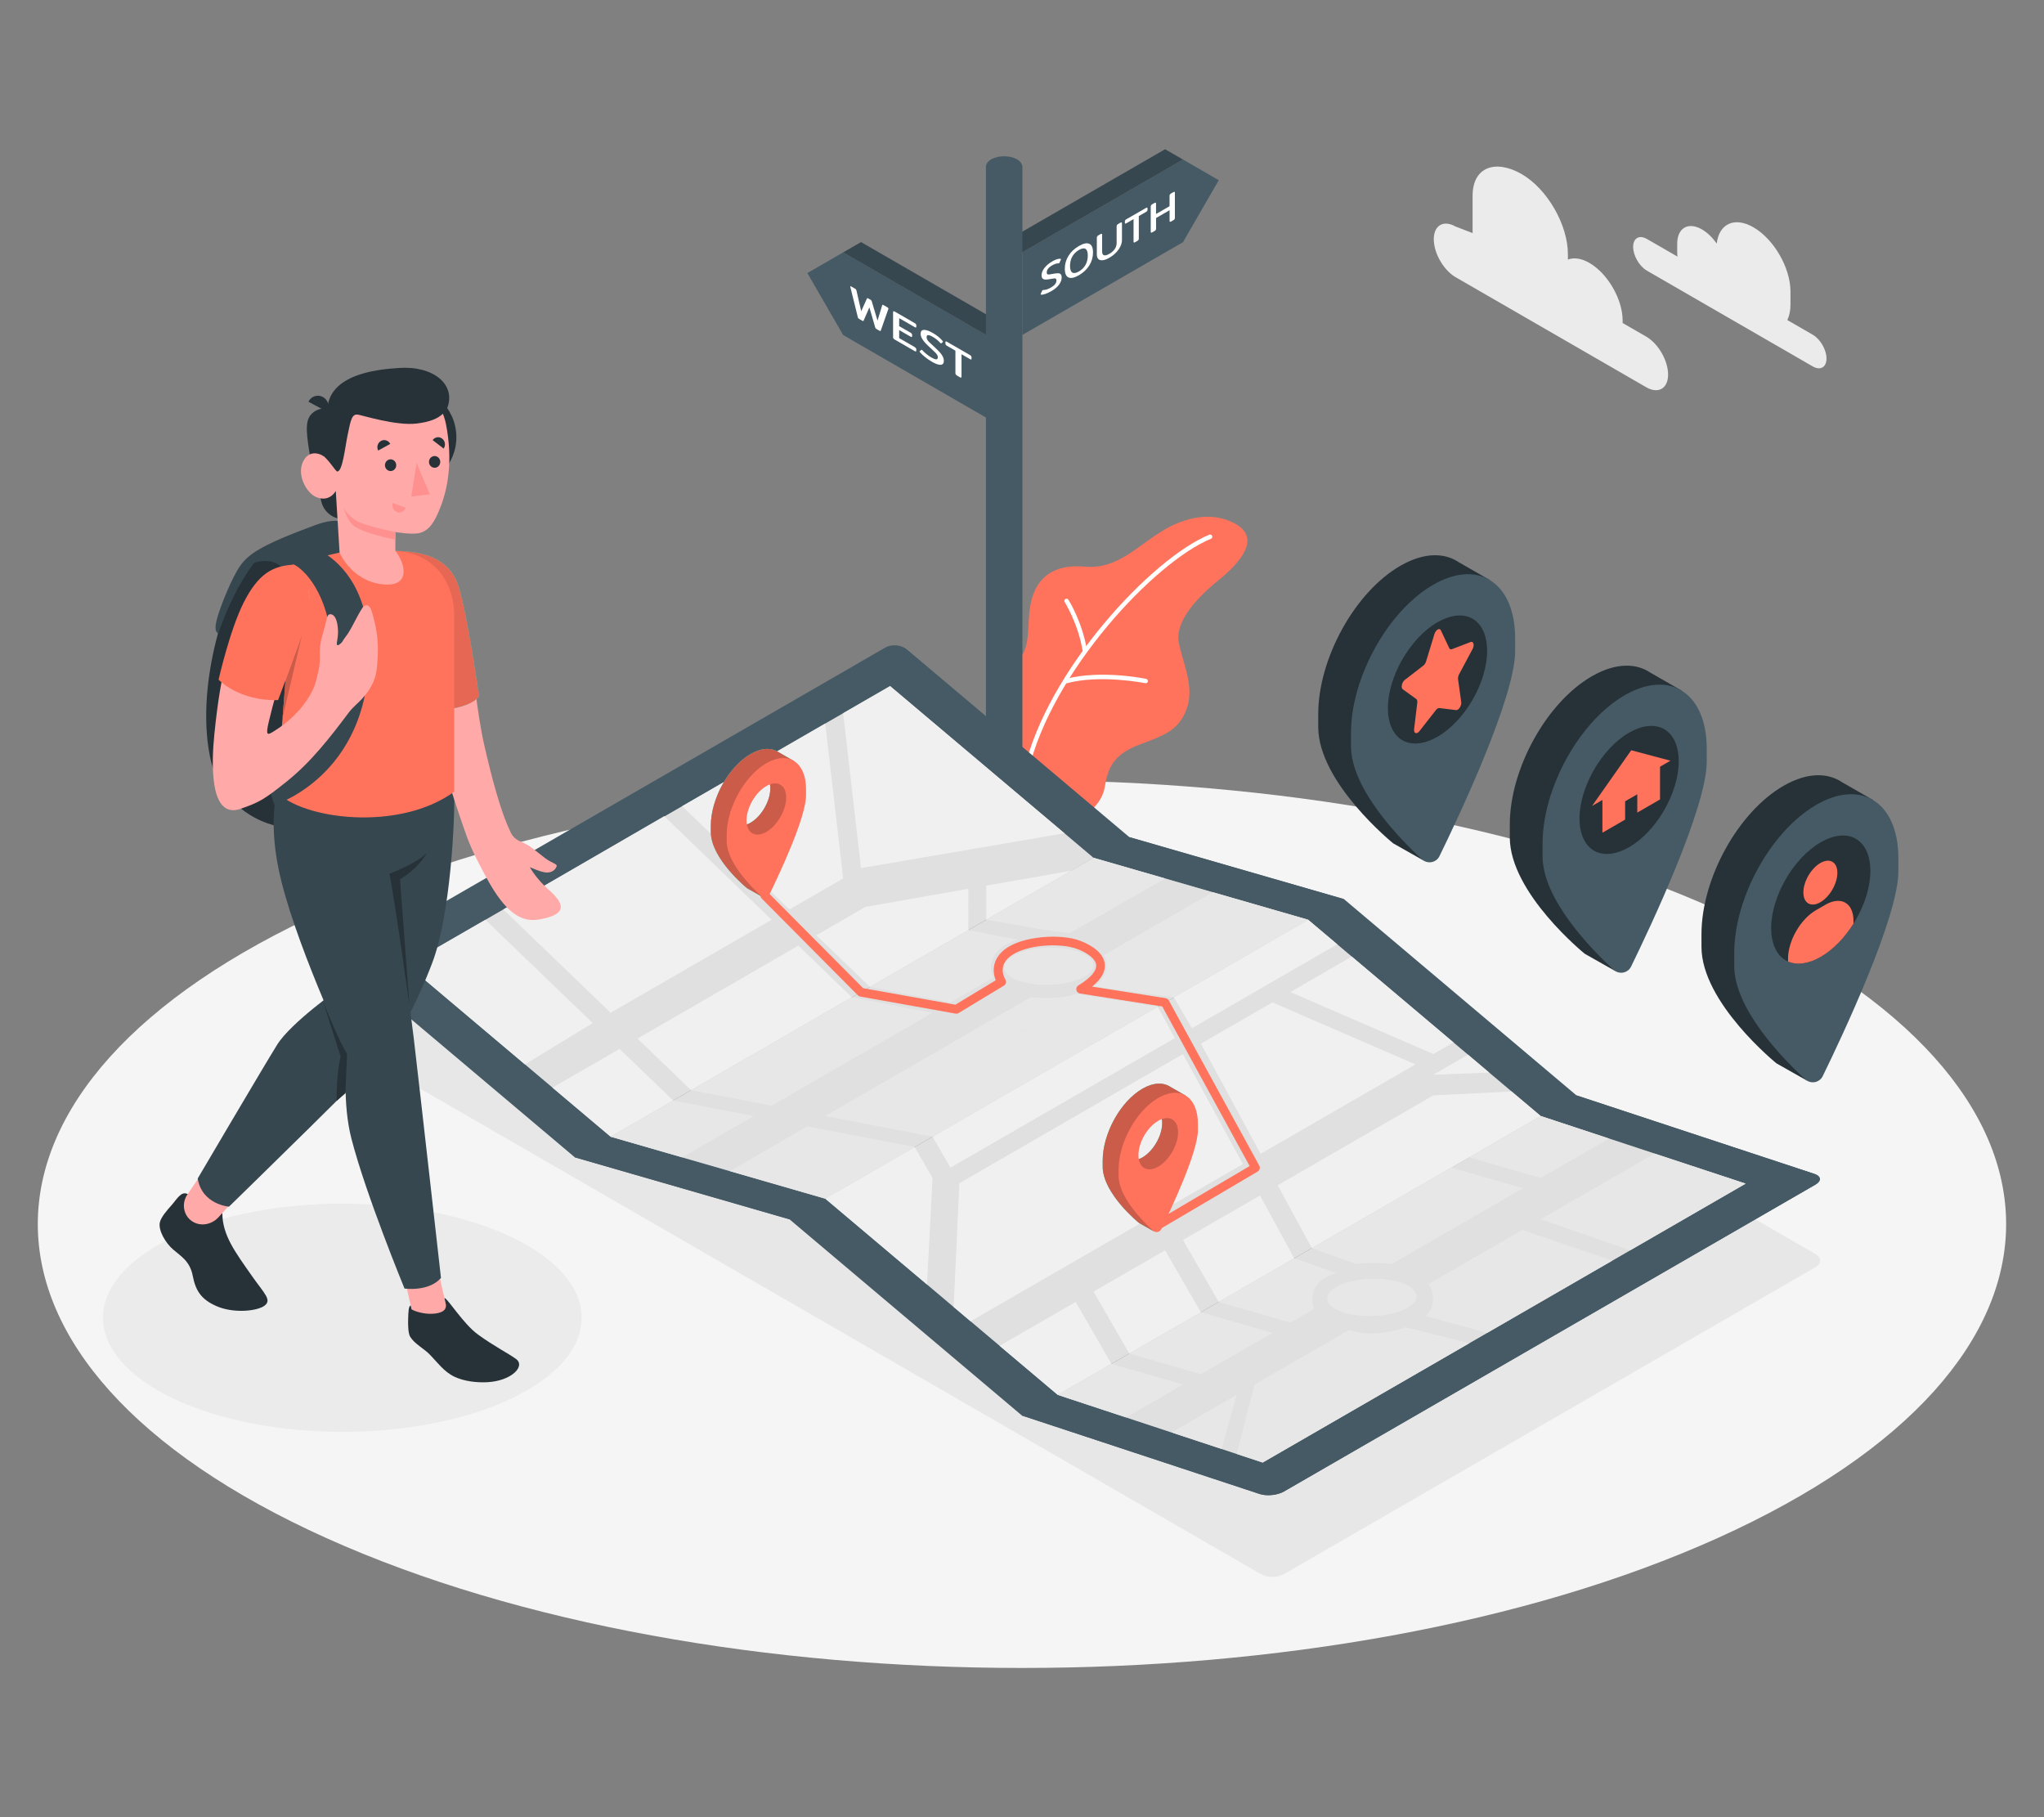 <?xml version="1.0" encoding="UTF-8"?>
<svg xmlns="http://www.w3.org/2000/svg" viewBox="0 0 540 480">
  <rect x="0" y="0" width="540" height="480" fill="#808080" stroke="none"/>
  <defs>
    <style>
      .cls-1 {
        fill: #ff735d;
      }

      .cls-1, .cls-2, .cls-3, .cls-4, .cls-5, .cls-6, .cls-7, .cls-8, .cls-9, .cls-10, .cls-11, .cls-12, .cls-13, .cls-14, .cls-15, .cls-16 {
        stroke-width: 0px;
      }

      .cls-17 {
        isolation: isolate;
      }

      .cls-18, .cls-8 {
        opacity: .2;
      }

      .cls-3 {
        fill: #37474f;
      }

      .cls-4 {
        fill: #e0e0e0;
      }

      .cls-5 {
        fill: #f5f5f5;
      }

      .cls-6 {
        fill: #f0f0f0;
      }

      .cls-7 {
        fill: none;
      }

      .cls-9 {
        fill: #e7e7e7;
      }

      .cls-10 {
        fill: #27debf;
      }

      .cls-11 {
        fill: #ff9090;
      }

      .cls-12 {
        fill: #fff;
      }

      .cls-19 {
        mix-blend-mode: multiply;
        opacity: .5;
      }

      .cls-13 {
        fill: #263238;
      }

      .cls-20 {
        opacity: .1;
      }

      .cls-14 {
        fill: #ffaaa8;
      }

      .cls-15 {
        fill: #ebebeb;
      }

      .cls-16 {
        fill: #455a64;
      }
    </style>
  </defs>
  <g class="cls-17">
    <g id="Layer_2" data-name="Layer 2">
      <g id="Layer_2-2" data-name="Layer 2">
        <g>
          <g>
            <path class="cls-5" d="M86.15,406.24c101.54,45.79,266.16,45.79,367.69,0,101.54-45.79,101.54-120.02,0-165.81-101.54-45.79-266.16-45.79-367.7,0-101.54,45.79-101.54,120.02,0,165.81Z"/>
            <path class="cls-9" d="M333.13,415.81l-239.65-138.36c-1.67-.96-1.67-2.53,0-3.49l140.42-81.09c1.67-.96,4.38-.96,6.04,0l239.67,138.37c1.67.96,1.67,2.53,0,3.49l-140.44,81.08c-1.67.96-4.38.96-6.04,0Z"/>
            <path class="cls-15" d="M45.73,369.39c24.69,11.77,64.73,11.77,89.42,0,24.69-11.77,24.69-30.85,0-42.62-24.69-11.77-64.73-11.77-89.42,0-24.69,11.77-24.69,30.85,0,42.62Z"/>
            <g>
              <path class="cls-1" d="M283.3,216.35c2.96.06,7.84-3.77,8.58-8.51.74-4.74,2.16-8.49,8.92-11.06,6.76-2.56,10.55-3.71,12.72-9.6s-1.22-12.52-2.11-17.54c-.89-5.02,3.7-10.85,10.5-16.37s10.68-11.32,4.62-14.82c-6.06-3.5-13.54-2.02-20.11,2.2-6.57,4.22-11.72,9.77-19.8,9.03-8.08-.74-12.6,2.71-14.17,9.05-1.58,6.34.71,14.38-5.3,16.37v26.94l16.15,14.31Z"/>
              <path class="cls-12" d="M271.11,204.2s-.09,0-.13-.01c-.31-.07-.51-.38-.44-.7,6.15-26.63,33.93-56.12,48.94-62.25.29-.12.64.02.76.32.12.3-.02.64-.32.76-14.79,6.03-42.17,35.13-48.25,61.43-.06.27-.3.45-.57.45Z"/>
              <path class="cls-12" d="M286.58,172.36c-.28,0-.53-.2-.57-.49-1.19-7.17-4.69-12.78-4.73-12.84-.17-.27-.09-.63.18-.8.27-.17.63-.09.8.18.15.24,3.67,5.87,4.89,13.27.05.32-.16.62-.48.67-.03,0-.06,0-.1,0Z"/>
              <path class="cls-12" d="M281.77,180.46c-.26,0-.49-.17-.56-.43-.08-.31.1-.63.41-.71,9.14-2.42,20.69-.11,21.18,0,.31.06.52.37.45.69-.06.31-.37.52-.69.45-.12-.03-11.78-2.36-20.65,0-.05.01-.1.02-.15.02Z"/>
            </g>
            <g>
              <path class="cls-15" d="M384.58,59.85l4.46,1.72v-9.83c0-7.79,6.21-9.66,12.96-5.76h0c6.75,3.9,12.22,13.37,12.22,21.16v1.43c1.53-.61,3.51-.37,5.67.87h0c4.85,2.8,8.79,9.62,8.79,15.23v.65l6.22,3.59c3.2,1.85,5.79,6.33,5.79,10.03s-2.59,5.19-5.79,3.34l-50.32-29.05c-3.2-1.85-5.79-6.33-5.79-10.03s2.59-5.19,5.79-3.34Z"/>
              <path class="cls-15" d="M435.08,63.11l8.09,4.67c-.04-.36-.07-.72-.07-1.07v-2.34c0-4.17,2.93-5.86,6.54-3.77,1.46.84,2.81,2.18,3.9,3.75.59-5.24,4.7-7.2,9.7-4.31,5.4,3.12,9.78,10.7,9.78,16.94v3.5c0,1.62-.3,2.98-.83,4.06l6.72,3.88c2,1.16,3.63,3.97,3.63,6.28s-1.62,3.25-3.63,2.09l-43.82-25.3c-2-1.16-3.63-3.97-3.63-6.28s1.62-3.25,3.63-2.09Z"/>
            </g>
            <g>
              <g>
                <polygon class="cls-16" points="270.09 66.64 312.53 42.14 321.98 47.6 312.53 63.97 270.09 88.47 270.09 66.64"/>
                <polygon class="cls-3" points="312.53 42.14 307.8 39.42 265.27 63.97 270.09 66.64 312.53 42.14"/>
                <g>
                  <path class="cls-12" d="M276.25,77.62c-.5.17-.9.25-1.19.21-.1-.01-.14-.04-.14-.09s.01-.1.04-.16l.36-.77c.04-.09.08-.15.12-.17.04-.02.08-.03.14-.03.27,0,.58-.05.94-.15.35-.11.72-.27,1.08-.48.5-.29.87-.58,1.12-.89.25-.31.38-.64.38-1.01,0-.22-.05-.36-.14-.44-.09-.08-.23-.11-.41-.1-.18.01-.48.05-.88.13l-.25.05c-.47.08-.86.13-1.17.13-.31,0-.56-.08-.77-.24-.2-.17-.31-.45-.31-.86,0-.66.25-1.32.76-1.97.5-.65,1.17-1.21,1.99-1.69.5-.29.93-.49,1.3-.61.37-.12.68-.16.95-.11.09.01.13.05.13.11,0,.04-.02.09-.05.14l-.35.77c-.04.09-.08.14-.11.16-.03.02-.07.02-.14.02-.46-.03-1.04.15-1.73.55-.46.26-.8.55-1.03.85-.23.3-.35.63-.35,1,0,.22.05.38.15.45.1.08.24.11.43.09.19-.01.49-.06.91-.15l.27-.05c.53-.09.94-.14,1.24-.13.3,0,.53.09.69.26.16.17.25.46.25.88,0,.62-.23,1.25-.7,1.88-.47.63-1.13,1.19-2,1.69-.52.3-1.02.53-1.52.71Z"/>
                  <path class="cls-12" d="M282.28,73.29c-.64-.3-.97-1.07-.97-2.3s.32-2.36.97-3.41c.64-1.05,1.56-1.91,2.76-2.6,1.19-.69,2.11-.88,2.75-.58.65.3.97,1.07.97,2.29s-.32,2.36-.97,3.41c-.65,1.05-1.56,1.91-2.75,2.6-1.2.69-2.12.88-2.76.58ZM286.78,69.96c.4-.71.6-1.53.6-2.46s-.2-1.52-.6-1.76c-.4-.25-.98-.15-1.74.29s-1.35,1.02-1.75,1.73c-.4.71-.6,1.53-.6,2.46s.2,1.52.6,1.77c.4.25.99.15,1.75-.29s1.34-1.02,1.74-1.73Z"/>
                  <path class="cls-12" d="M291.35,68.73c-.5.07-.89-.03-1.17-.29-.28-.26-.41-.68-.41-1.24v-4.39c0-.14.03-.26.09-.36.06-.1.17-.19.31-.28l.58-.33c.15-.08.25-.11.32-.08.06.03.1.11.1.25v4.42c0,.57.16.9.5,1,.33.1.8-.03,1.42-.39.61-.35,1.08-.77,1.41-1.25.33-.48.5-1,.5-1.57v-4.42c0-.14.03-.26.1-.36.07-.1.17-.2.32-.28l.57-.33c.28-.16.42-.11.42.16v4.39c0,.57-.14,1.14-.42,1.72-.28.58-.67,1.12-1.17,1.64-.5.51-1.07.96-1.72,1.33-.65.38-1.23.6-1.73.67Z"/>
                  <path class="cls-12" d="M299.57,64.06c-.07-.03-.1-.11-.1-.24v-5.94l-1.91,1.1c-.14.08-.24.11-.3.09-.05-.03-.08-.11-.08-.25v-.29c0-.14.03-.25.08-.35.05-.09.15-.18.3-.26l5.21-3c.14-.08.25-.11.3-.08.06.03.09.11.09.25v.29c0,.14-.03.25-.09.34-.06.09-.16.18-.3.26l-1.91,1.1v5.94c0,.13-.03.25-.09.35-.06.1-.17.2-.32.28l-.57.33c-.15.08-.25.11-.32.08Z"/>
                  <path class="cls-12" d="M304.1,61.44c-.06-.03-.09-.11-.09-.24v-6.61c0-.14.03-.26.09-.36.06-.1.17-.19.31-.28l.58-.33c.15-.08.25-.11.32-.08.07.03.1.11.1.25v2.74l3.57-2.06v-2.74c0-.14.03-.26.1-.36.07-.1.17-.2.32-.28l.57-.33c.15-.08.25-.11.32-.08.07.03.1.11.1.25v6.61c0,.13-.03.25-.09.35-.06.1-.17.2-.32.28l-.57.33c-.15.08-.25.11-.32.08-.06-.03-.1-.11-.1-.24v-2.81l-3.57,2.06v2.81c0,.13-.03.25-.09.35-.06.1-.17.2-.32.28l-.58.33c-.15.08-.25.11-.31.08Z"/>
                </g>
              </g>
              <g>
                <polygon class="cls-16" points="265.18 91.17 222.75 66.67 213.3 72.13 222.75 88.5 265.18 113 265.18 91.17"/>
                <polygon class="cls-3" points="222.75 66.67 227.47 63.94 270 88.5 265.18 91.17 222.75 66.67"/>
                <g>
                  <path class="cls-12" d="M226.76,84.1c-.06-.08-.11-.17-.13-.29l-1.98-8.01s-.01-.06-.01-.11c0-.11.08-.12.24-.02l1.02.59c.13.07.21.14.26.21.05.07.08.14.1.23l1.26,5.51,1.51-3.35c.03-.07.07-.1.12-.11.05,0,.12.02.23.08l.58.33c.11.06.19.12.23.18.05.06.09.14.12.25l1.52,5.1,1.24-4.07c.02-.07.05-.11.11-.11.05,0,.14.03.26.09l1.03.6c.16.09.24.19.24.3,0,.04,0,.07-.01.09l-2,5.71c-.03.08-.08.13-.14.13-.06,0-.15-.03-.27-.1l-.68-.39c-.12-.07-.21-.14-.27-.22-.06-.08-.11-.17-.14-.3l-1.52-5.23-1.51,3.48c-.03.08-.08.13-.14.13-.06,0-.15-.03-.27-.1l-.69-.4c-.13-.07-.22-.15-.28-.22Z"/>
                  <path class="cls-12" d="M236.05,89.42c-.07-.11-.11-.22-.11-.36v-6.61c0-.14.04-.22.11-.24.07-.02.19.01.36.11l5.23,3.02c.17.1.28.19.35.29.06.09.09.21.09.35v.29c0,.14-.03.22-.09.24-.06.03-.18-.01-.35-.11l-4.09-2.36v2.11l2.97,1.71c.17.1.29.19.35.29.07.1.1.21.1.35v.27c0,.14-.04.22-.1.24-.07.02-.18-.01-.35-.11l-2.97-1.71v2.12l4.07,2.35c.17.1.28.2.35.3.07.1.1.22.1.36v.29c0,.13-.03.21-.1.23-.07.02-.19-.02-.35-.12l-5.22-3.01c-.17-.1-.29-.2-.36-.3Z"/>
                  <path class="cls-12" d="M244.48,94.38c-.57-.44-1.03-.87-1.38-1.27-.11-.13-.16-.22-.16-.27s.02-.08.05-.1l.42-.33c.05-.04.1-.04.14-.02.04.02.1.07.16.15.31.34.67.68,1.08,1.01.41.34.83.62,1.25.87.57.33,1,.5,1.29.5.29,0,.43-.18.43-.54,0-.22-.05-.42-.16-.62-.11-.19-.27-.4-.48-.61-.21-.22-.55-.54-1.02-.97l-.29-.26c-.55-.5-1-.95-1.35-1.32-.36-.38-.65-.78-.89-1.2-.24-.42-.35-.83-.35-1.24,0-.66.29-1,.87-1.02.58-.02,1.35.24,2.29.78.58.33,1.08.67,1.5,1.01.42.34.79.69,1.1,1.07.1.12.15.21.15.27,0,.04-.02.07-.05.09l-.4.33s-.09.04-.13.03c-.03-.02-.09-.07-.16-.16-.54-.61-1.2-1.14-2-1.6-.53-.31-.93-.45-1.19-.44-.27.01-.4.2-.4.56,0,.22.06.44.17.64.11.2.28.41.5.63.22.22.57.55,1.06.99l.31.29c.61.56,1.09,1.03,1.43,1.41.34.38.61.75.8,1.13.19.37.28.77.28,1.18,0,.62-.27.96-.81,1.01-.54.05-1.31-.22-2.31-.79-.6-.34-1.18-.74-1.75-1.18Z"/>
                  <path class="cls-12" d="M252.52,98.93c-.08-.11-.11-.23-.11-.36v-5.94l-2.2-1.27c-.17-.1-.28-.19-.35-.29-.06-.09-.09-.21-.09-.35v-.29c0-.14.03-.22.09-.24.06-.03.18,0,.35.11l6.01,3.47c.17.1.29.2.35.3.07.1.1.22.1.36v.29c0,.14-.03.22-.1.24-.07.02-.19-.02-.35-.12l-2.2-1.27v5.94c0,.13-.04.21-.11.23-.07.03-.2-.01-.37-.12l-.65-.38c-.17-.1-.29-.2-.36-.31Z"/>
                </g>
              </g>
              <path class="cls-16" d="M270.08,44c-.02-.69-.49-1.38-1.4-1.91-1.88-1.09-4.93-1.09-6.81,0-.92.53-1.38,1.22-1.4,1.91h0v256.11h9.64V44h0Z"/>
            </g>
            <g>
              <path class="cls-16" d="M355.07,237.5l-56.71-16.37-58.77-49.58c-1.47-1.24-4.02-1.47-5.69-.51l-140.45,81.08c-1.67.96-1.83,2.75-.36,4l58.77,49.58,56.71,16.37,61.42,51.84,62.84,20.73c1.83.6,4.67.31,6.34-.65l6.43-3.71,134.01-77.37c1.67-.96,1.54-2.23-.29-2.84l-62.84-20.73-61.42-51.84Z"/>
              <polygon class="cls-16" points="298.36 221.13 151.86 305.7 208.57 322.07 355.07 237.5 298.36 221.13"/>
              <path class="cls-16" d="M269.99,373.91l62.84,20.73c1.83.6,4.67.31,6.34-.65l140.45-81.08c1.67-.96,1.54-2.23-.29-2.84l-62.84-20.73-146.49,84.57Z"/>
              <g>
                <polygon class="cls-4" points="288.9 226.59 235.15 181.23 107.57 254.89 161.32 300.25 288.9 226.59"/>
                <polygon class="cls-4" points="345.61 242.96 218.03 316.62 161.32 300.25 288.9 226.59 345.61 242.96"/>
                <g class="cls-19">
                  <polygon class="cls-4" points="345.61 242.96 218.03 316.62 161.32 300.25 288.9 226.59 345.61 242.96"/>
                </g>
                <polygon class="cls-4" points="407.03 294.79 279.45 368.45 218.03 316.62 345.61 242.96 407.03 294.79"/>
                <polygon class="cls-4" points="461.16 312.65 333.58 386.31 279.45 368.45 407.03 294.79 461.16 312.65"/>
                <g class="cls-19">
                  <polygon class="cls-4" points="461.16 312.65 333.58 386.31 279.45 368.45 407.03 294.79 461.16 312.65"/>
                </g>
              </g>
              <g>
                <polygon class="cls-6" points="138.68 281.15 156.59 270.24 128.24 242.96 107.57 254.89 138.68 281.15"/>
                <g>
                  <polygon class="cls-6" points="161.32 267.51 132.97 240.23 175.49 215.58 203.85 242.96 161.32 267.51"/>
                  <polygon class="cls-6" points="180.22 212.95 208.57 240.23 222.75 232.04 218.02 191.12 180.22 212.95"/>
                  <polygon class="cls-6" points="227.47 229.31 222.75 188.39 235.15 181.23 281.22 220.11 227.47 229.31"/>
                  <polygon class="cls-6" points="177.86 290.7 163.68 277.06 145.96 287.29 161.32 300.25 177.86 290.7"/>
                  <polygon class="cls-6" points="168.41 274.33 182.58 287.97 225.06 263.44 210.92 249.78 168.41 274.33"/>
                  <polygon class="cls-6" points="229.84 260.69 215.66 247.05 228.64 239.55 255.82 234.77 255.83 245.68 229.84 260.69"/>
                  <polygon class="cls-6" points="260.55 242.96 260.55 233.94 283.01 229.99 260.55 242.96"/>
                </g>
              </g>
              <g>
                <path class="cls-9" d="M284.18,251.14c-5.22-1.51-12.63-.9-16.54,1.36s-2.86,5.31,2.36,6.82c5.22,1.51,12.62.9,16.54-1.36,3.92-2.26,2.86-5.32-2.36-6.82Z"/>
                <g>
                  <path class="cls-9" d="M268.83,248.19c-1.08.36-2.07.79-2.93,1.29-4.12,2.37-4.22,5.47-4.07,6.69.07.57.24,1.28.66,2.05l-11.39,6.56-21.26-4.08,25.99-15.01,13.01,2.5Z"/>
                  <polygon class="cls-9" points="260.55 242.96 275.12 245.47 282.59 246.51 307.8 232.04 288.9 226.59 260.55 242.96"/>
                  <path class="cls-9" d="M345.6,242.95l-35.48,20.49-21.14-2.9c3.43-2.3,3.5-5.1,3.37-6.25-.07-.56-.24-1.27-.65-2.04l28.7-16.58,25.2,7.27Z"/>
                  <path class="cls-9" d="M305.85,265.9l-16.95,9.78-28.43-5.46,11.84-6.79s.06-.03.09-.06h.01c1.28.17,2.63.27,4,.27,2.91,0,5.69-.38,8.08-1.11h.01l21.33,3.36Z"/>
                  <g>
                    <polygon class="cls-9" points="225.07 263.44 182.58 287.97 203.85 292.06 246.34 267.53 225.07 263.44"/>
                    <polygon class="cls-9" points="288.91 275.69 260.5 270.24 218.01 294.79 246.37 300.25 288.91 275.69"/>
                    <g>
                      <polygon class="cls-9" points="177.86 290.7 161.32 300.25 180.22 305.7 199.12 294.79 177.86 290.7"/>
                      <polygon class="cls-9" points="241.65 302.98 213.28 297.52 192.82 309.34 218.03 316.62 241.65 302.98"/>
                    </g>
                  </g>
                </g>
              </g>
              <g>
                <polygon class="cls-6" points="317.25 275.69 333.04 304.77 373.96 281.15 336.15 264.78 317.25 275.69"/>
                <g>
                  <polygon class="cls-6" points="241.65 302.98 246.37 311.16 244.9 339.29 218.03 316.62 241.65 302.98"/>
                  <polygon class="cls-6" points="246.37 300.25 251.1 308.43 310.36 274.22 305.86 265.91 246.37 300.25"/>
                  <polygon class="cls-6" points="310.12 263.44 314.89 271.6 353.28 249.43 345.61 242.96 310.12 263.44"/>
                  <polygon class="cls-6" points="312.53 278.42 253.46 312.53 251.94 345.23 256.42 349.01 328.36 307.48 312.53 278.42"/>
                  <polygon class="cls-6" points="340.88 262.05 357.12 252.67 384 275.35 378.68 278.42 340.88 262.05"/>
                  <polygon class="cls-6" points="264.09 355.49 284.18 343.9 293.63 360.26 279.45 368.45 264.09 355.49"/>
                  <rect class="cls-6" x="292.16" y="334.45" width="21.82" height="18.9" transform="translate(-131.34 197.61) rotate(-30)"/>
                  <polygon class="cls-6" points="312.53 327.53 332.88 315.78 341.93 332.38 321.98 343.9 312.53 327.53"/>
                  <polygon class="cls-6" points="346.58 329.69 337.55 313.08 378.68 289.33 399.35 288.31 407.03 294.79 346.58 329.69"/>
                  <polygon class="cls-6" points="387.83 278.59 378.68 283.88 393.42 283.31 387.83 278.59"/>
                </g>
              </g>
              <g>
                <path class="cls-9" d="M369.53,338.61c-5.22-1.51-12.63-.9-16.54,1.36-3.91,2.26-2.86,5.31,2.36,6.82,5.22,1.51,12.62.9,16.54-1.36,3.92-2.26,2.86-5.31-2.36-6.82Z"/>
                <g>
                  <polygon class="cls-9" points="293.63 360.26 312.53 365.72 297.49 374.4 279.45 368.45 293.63 360.26"/>
                  <polygon class="cls-9" points="298.35 357.54 317.25 362.99 336.15 352.08 317.25 346.62 298.35 357.54"/>
                  <path class="cls-9" d="M321.98,343.9l18.9,5.46,6.29-3.63s-2.99-6.68,5.86-9.47l-11.11-3.87-19.95,11.52Z"/>
                  <path class="cls-9" d="M346.58,329.69l11.64,4.19s3.76-.61,9.45,0l34.64-20-18.9-5.46-36.83,21.26Z"/>
                  <polygon class="cls-9" points="388.13 305.7 407.03 311.16 425.07 300.74 407.03 294.79 388.13 305.7"/>
                  <polygon class="cls-9" points="437.1 304.71 407.03 322.07 430.66 330.26 461.16 312.65 437.1 304.71"/>
                  <path class="cls-9" d="M402.31,324.8l-24.84,14.34s3.05,4.74-.85,8.48l16.24,4.46,33.08-19.1-23.05-7.85"/>
                  <path class="cls-9" d="M388.13,354.81l-16.78-4.23s-8.09,3.17-14.9.7l-25.02,14.45-4.72,18.32,6.87,2.27,54.56-31.5Z"/>
                  <polygon class="cls-9" points="326.7 368.45 322.74 382.73 309.52 378.37 326.7 368.45"/>
                </g>
              </g>
              <path class="cls-1" d="M305.85,324.84c-.4,0-.79-.2-1-.57-.33-.55-.14-1.27.41-1.59l24.88-14.67-23.09-42.16-21.73-3.42c-.48-.08-.87-.45-.96-.92-.1-.48.12-.97.54-1.22,3.21-1.96,4.84-3.82,4.7-5.39-.14-1.5-2.01-3.08-5-4.23-4.48-1.72-13.71-1.16-17.7,1.94-3.48,2.7-1.39,5.96-1.3,6.1.17.26.23.59.16.9-.07.31-.26.58-.53.74l-11.98,7.24c-.24.15-.53.2-.81.15l-25.18-4.51c-.24-.04-.45-.16-.62-.32l-25.41-25.58c-.45-.46-.45-1.19,0-1.64.45-.45,1.19-.45,1.64,0l25.15,25.32,24.38,4.37,10.67-6.45c-.85-2.09-1.08-5.47,2.37-8.15,4.62-3.58,14.84-4.24,19.96-2.27,2.29.88,6.18,2.86,6.48,6.2.18,1.97-.95,3.95-3.37,5.89l19.43,3.06c.36.06.67.27.84.59l23.91,43.65c.3.55.11,1.24-.43,1.56l-25.85,15.24c-.19.11-.39.16-.59.16Z"/>
            </g>
            <g>
              <g>
                <path class="cls-10" d="M209.71,201l-3.98-2.29h0c-1.9-1.27-4.54-1.22-7.46.47-5.79,3.34-10.48,11.83-10.48,18.95v1.62c0,7.13,9.58,14.87,9.58,14.87l3.92,2.22s-2.35-2.68-2.08-3.23c2.57-5.27,9.55-20.14,9.55-25.95v-1.62c0-1.3-.16-2.46-.45-3.48l.45.26.96-1.81ZM198.27,217.33c-2.89,1.67-5.24.32-5.24-3.03,1.56-.25,5.48-6.93,5.24-9.08,2.89-1.67,5.24-.32,5.24,3.03,0,3.34-2.35,7.41-5.24,9.08Z"/>
                <path class="cls-1" d="M209.71,201l-3.98-2.29h0c-1.9-1.27-4.54-1.22-7.46.47-5.79,3.34-10.48,11.83-10.48,18.95v1.62c0,7.13,9.58,14.87,9.58,14.87l3.92,2.22s-2.35-2.68-2.08-3.23c2.57-5.27,9.55-20.14,9.55-25.95v-1.62c0-1.3-.16-2.46-.45-3.48l.45.26.96-1.81ZM198.27,217.33c-2.89,1.67-5.24.32-5.24-3.03,1.56-.25,5.48-6.93,5.24-9.08,2.89-1.67,5.24-.32,5.24,3.03,0,3.34-2.35,7.41-5.24,9.08Z"/>
                <g class="cls-18">
                  <path class="cls-2" d="M209.71,201l-3.98-2.29h0c-1.9-1.27-4.54-1.22-7.46.47-5.79,3.34-10.48,11.83-10.48,18.95v1.62c0,7.13,9.58,14.87,9.58,14.87l3.92,2.22s-2.35-2.68-2.08-3.23c2.57-5.27,9.55-20.14,9.55-25.95v-1.62c0-1.3-.16-2.46-.45-3.48l.45.26.96-1.81ZM198.27,217.33c-2.89,1.67-5.24.32-5.24-3.03,1.56-.25,5.48-6.93,5.24-9.08,2.89-1.67,5.24-.32,5.24,3.03,0,3.34-2.35,7.41-5.24,9.08Z"/>
                </g>
              </g>
              <path class="cls-1" d="M212.95,208.45c0-7.13-4.69-10.19-10.48-6.85-5.79,3.34-10.48,11.83-10.48,18.95v1.62c0,5.49,6.22,11.85,9.07,14.49.7.64,1.81.44,2.23-.42,2.47-5.05,9.66-20.28,9.66-26.18v-1.62ZM202.46,219.75c-2.89,1.67-5.24.32-5.24-3.03s2.35-7.41,5.24-9.08,5.24-.32,5.24,3.03c0,3.34-2.35,7.41-5.24,9.08Z"/>
            </g>
            <g>
              <g>
                <path class="cls-10" d="M313.24,289.41l-3.98-2.29h0c-1.9-1.27-4.54-1.22-7.46.47-5.79,3.34-10.48,11.83-10.48,18.95v1.62c0,7.13,9.58,14.87,9.58,14.87l3.92,2.22s-2.35-2.68-2.08-3.23c2.57-5.27,9.55-20.14,9.55-25.95v-1.62c0-1.3-.16-2.46-.45-3.48l.45.26.96-1.81ZM301.8,305.74c-2.89,1.67-5.24.32-5.24-3.03,1.56-.25,5.48-6.93,5.24-9.08,2.89-1.67,5.24-.32,5.24,3.03,0,3.34-2.35,7.41-5.24,9.08Z"/>
                <path class="cls-1" d="M313.24,289.41l-3.98-2.29h0c-1.9-1.27-4.54-1.22-7.46.47-5.79,3.34-10.48,11.83-10.48,18.95v1.62c0,7.13,9.58,14.87,9.58,14.87l3.92,2.22s-2.35-2.68-2.08-3.23c2.57-5.27,9.55-20.14,9.55-25.95v-1.62c0-1.3-.16-2.46-.45-3.48l.45.26.96-1.81ZM301.8,305.74c-2.89,1.67-5.24.32-5.24-3.03,1.56-.25,5.48-6.93,5.24-9.08,2.89-1.67,5.24-.32,5.24,3.03,0,3.34-2.35,7.41-5.24,9.08Z"/>
                <g class="cls-18">
                  <path class="cls-2" d="M313.24,289.41l-3.98-2.29h0c-1.9-1.27-4.54-1.22-7.46.47-5.79,3.34-10.48,11.83-10.48,18.95v1.62c0,7.13,9.58,14.87,9.58,14.87l3.92,2.22s-2.35-2.68-2.08-3.23c2.57-5.27,9.55-20.14,9.55-25.95v-1.62c0-1.3-.16-2.46-.45-3.48l.45.26.96-1.81ZM301.8,305.74c-2.89,1.67-5.24.32-5.24-3.03,1.56-.25,5.48-6.93,5.24-9.08,2.89-1.67,5.24-.32,5.24,3.03,0,3.34-2.35,7.41-5.24,9.08Z"/>
                </g>
              </g>
              <path class="cls-1" d="M316.48,296.86c0-7.13-4.69-10.19-10.48-6.85-5.79,3.34-10.48,11.83-10.48,18.95v1.62c0,5.49,6.22,11.85,9.07,14.49.7.64,1.81.44,2.23-.42,2.47-5.05,9.66-20.28,9.66-26.18v-1.62ZM306,308.16c-2.89,1.67-5.24.32-5.24-3.03s2.35-7.41,5.24-9.08,5.24-.32,5.24,3.03c0,3.34-2.35,7.41-5.24,9.08Z"/>
            </g>
            <g>
              <g>
                <g>
                  <path class="cls-13" d="M393.6,153.22c-.08-.05-.17-.1-.26-.15l-7.98-4.58c-1.79-1.2-3.9-1.83-6.23-1.83-2.79,0-5.91.91-9.19,2.8-11.98,6.91-21.68,24.46-21.68,39.2v3.35c0,14.74,19.81,30.76,19.81,30.76l8.06,4.56s.02.01.03.01c-.27-.31-4.85-5.57-4.3-6.68,5.3-10.89,19.75-41.66,19.75-53.69v-3.35c0-2.7-.33-5.1-.92-7.2l.93.54,1.98-3.75ZM378.6,192.01c-5.32,3.07-9.72,1.22-10.66-4.07-5.04,1.84-8.85-1.06-8.85-7.19,3.22-.51,11.32-14.34,10.84-18.78,5.3-3.07,9.71-1.22,10.64,4.07,5.05-1.84,8.86,1.06,8.86,7.19,0,6.91-4.85,15.32-10.84,18.78Z"/>
                  <g>
                    <path class="cls-16" d="M393.6,153.22c-.08-.05-.17-.1-.26-.15-3.87-2.18-9.05-1.88-14.74,1.4-8.57,4.96-15.99,15.37-19.51,26.29-1.4,4.33-2.18,8.72-2.18,12.91v3.36c0,11.35,12.85,24.52,18.78,29.98.14.13.28.23.43.33.01.01.02.01.03.01,1.43.88,3.37.38,4.14-1.2,5.11-10.46,19.99-41.95,19.99-54.15v-3.36c0-7.57-2.56-12.94-6.69-15.41ZM367.95,187.94c-.13-.67-.19-1.41-.19-2.19,0-6.91,4.85-15.32,10.84-18.78.67-.38,1.34-.7,1.98-.93,5.05-1.84,8.86,1.06,8.86,7.19,0,6.91-4.85,15.32-10.84,18.78-5.32,3.07-9.72,1.22-10.66-4.07Z"/>
                    <path class="cls-13" d="M382.16,163.24c-.77.28-1.58.66-2.39,1.12-7.24,4.18-13.1,14.34-13.1,22.69,0,.94.07,1.83.22,2.64,1.13,6.4,6.45,8.63,12.88,4.92,7.24-4.18,13.11-14.34,13.11-22.69,0-7.41-4.61-10.91-10.71-8.69Z"/>
                  </g>
                </g>
                <path class="cls-1" d="M380.67,166.53l2.2,4.67c.14.29.41.4.72.28l4.91-1.89c.78-.3,1.09.8.53,1.86l-3.56,6.67c-.22.42-.33.9-.27,1.28l.84,6.04c.13.96-.68,2.22-1.38,2.13l-4.4-.54c-.28-.03-.61.16-.89.51l-4.4,5.62c-.7.89-1.51.57-1.38-.54l.84-7.01c.05-.44-.05-.8-.27-.97l-3.56-2.57c-.56-.41-.25-1.87.53-2.47l4.91-3.79c.31-.24.58-.65.72-1.11l2.2-7.21c.35-1.14,1.36-1.73,1.71-.99Z"/>
              </g>
              <g>
                <g>
                  <path class="cls-13" d="M444.22,182.39c-.08-.05-.17-.1-.26-.15l-7.98-4.58c-1.79-1.2-3.9-1.83-6.24-1.83-2.79,0-5.91.91-9.19,2.8-11.98,6.91-21.68,24.46-21.68,39.2v3.35c0,14.74,19.81,30.76,19.81,30.76l8.06,4.56s.02.01.03.01c-.27-.31-4.85-5.57-4.3-6.68,5.3-10.89,19.75-41.66,19.75-53.69v-3.35c0-2.7-.33-5.1-.92-7.2l.93.54,1.98-3.75ZM429.23,221.18c-5.32,3.07-9.72,1.22-10.66-4.07-5.04,1.84-8.85-1.06-8.85-7.19,3.22-.51,11.32-14.34,10.84-18.78,5.3-3.07,9.71-1.22,10.64,4.07,5.05-1.84,8.86,1.06,8.86,7.19,0,6.91-4.85,15.32-10.84,18.78Z"/>
                  <g>
                    <path class="cls-16" d="M444.22,182.39c-.08-.05-.17-.1-.26-.15-3.87-2.18-9.05-1.88-14.74,1.4-8.57,4.96-15.99,15.37-19.51,26.29-1.4,4.33-2.18,8.72-2.18,12.91v3.36c0,11.35,12.85,24.52,18.78,29.98.14.13.28.23.43.33.01.01.02.01.03.01,1.43.88,3.37.38,4.14-1.2,5.11-10.46,19.99-41.95,19.99-54.15v-3.36c0-7.57-2.56-12.94-6.69-15.41ZM418.57,217.11c-.13-.67-.19-1.41-.19-2.19,0-6.91,4.85-15.32,10.84-18.78.67-.38,1.34-.7,1.98-.93,5.05-1.84,8.86,1.06,8.86,7.19,0,6.91-4.85,15.32-10.84,18.78-5.32,3.07-9.72,1.22-10.66-4.07Z"/>
                    <path class="cls-13" d="M432.78,192.41c-.77.28-1.57.66-2.39,1.12-7.24,4.18-13.1,14.34-13.1,22.69,0,.94.07,1.83.22,2.64,1.13,6.4,6.45,8.63,12.88,4.92,7.24-4.18,13.11-14.34,13.11-22.69,0-7.41-4.61-10.91-10.71-8.69Z"/>
                  </g>
                </g>
                <polygon class="cls-1" points="441.3 200.94 430.95 198.18 420.6 212.89 423.34 211.31 423.34 219.96 429.34 216.49 429.34 211.66 432.55 209.81 432.55 214.64 438.56 211.17 438.56 202.52 441.3 200.94"/>
              </g>
              <g>
                <g>
                  <path class="cls-13" d="M494.85,211.33c-.08-.05-.17-.1-.26-.15l-7.98-4.58c-1.79-1.2-3.9-1.83-6.23-1.83-2.79,0-5.91.91-9.19,2.8-11.98,6.91-21.68,24.46-21.68,39.2v3.35c0,14.74,19.81,30.76,19.81,30.76l8.06,4.56s.02.01.03.01c-.27-.31-4.85-5.57-4.3-6.68,5.3-10.89,19.75-41.66,19.75-53.68v-3.35c0-2.7-.33-5.1-.92-7.2l.93.54,1.98-3.75ZM479.85,250.13c-5.32,3.07-9.72,1.22-10.66-4.07-5.04,1.84-8.85-1.06-8.85-7.19,3.22-.51,11.32-14.34,10.84-18.78,5.3-3.07,9.71-1.22,10.64,4.07,5.05-1.84,8.86,1.06,8.86,7.19,0,6.91-4.85,15.32-10.84,18.78Z"/>
                  <g>
                    <path class="cls-16" d="M494.85,211.33c-.08-.05-.17-.1-.26-.15-3.87-2.18-9.05-1.88-14.74,1.4-8.57,4.96-15.99,15.37-19.51,26.29-1.4,4.33-2.18,8.72-2.18,12.91v3.36c0,11.35,12.85,24.52,18.78,29.98.14.13.28.23.43.33.01.01.02.01.03.01,1.43.88,3.37.38,4.14-1.2,5.11-10.46,19.99-41.95,19.99-54.15v-3.36c0-7.57-2.56-12.94-6.69-15.41ZM469.2,246.06c-.13-.67-.19-1.41-.19-2.19,0-6.91,4.85-15.32,10.84-18.78.67-.38,1.34-.7,1.98-.93,5.05-1.84,8.86,1.06,8.86,7.19,0,6.91-4.85,15.32-10.84,18.78-5.32,3.07-9.72,1.22-10.66-4.07Z"/>
                    <path class="cls-13" d="M483.41,221.36c-.77.28-1.58.66-2.39,1.12-7.24,4.18-13.1,14.34-13.1,22.69,0,.94.07,1.83.22,2.64,1.13,6.4,6.45,8.63,12.88,4.92,7.24-4.18,13.11-14.34,13.11-22.69,0-7.41-4.61-10.91-10.71-8.69Z"/>
                  </g>
                </g>
                <path class="cls-1" d="M480.92,227.96c2.48-1.43,4.49-.27,4.49,2.59s-2.01,6.34-4.49,7.77c-2.48,1.43-4.49.27-4.49-2.59s2.01-6.34,4.49-7.77Z"/>
                <path class="cls-1" d="M472.37,253.97c2.31,1.01,5.33.69,8.65-1.23,3.32-1.91,6.34-5.09,8.65-8.77v-.75c0-4.7-3.3-6.61-7.37-4.26l-2.55,1.47c-4.07,2.35-7.37,8.07-7.37,12.77v.77Z"/>
              </g>
            </g>
            <g>
              <g>
                <path class="cls-13" d="M84.47,142.46c-8.08.4-13.78,2.3-19.58,8.12-4.26,4.28-13.43,29.14-9.43,49.23,3.08,15.46,19.6,23.44,33.59,16.31,11.03-5.63,13.17-23.07,12.86-33.24-.31-10.17-17.44-40.42-17.44-40.42Z"/>
                <path class="cls-3" d="M74.44,149.92s-2.18-2.86-7.26-1.26c0,0-5.35,6.44-9.48,18.61,0,0-1.31-.04-.47-3.45.84-3.41,4.19-11.63,6.34-14.52,2.15-2.89,5.19-5.27,19.78-10.62,12.77-4.68,8.7,7.01,8.7,7.01l-17.61,4.23Z"/>
              </g>
              <g>
                <g>
                  <path class="cls-13" d="M49.58,315.41c-1.71-.88-2.79,1.29-4.34,3.03-1.09,1.22-2.78,3.15-3.03,4.54-.37,2.06,1.48,5.3,3.54,7.08,2.05,1.79,4.44,3.06,5.18,6.98.75,3.91,2.27,6.24,6.32,7.99,4.45,1.92,10.4,1.3,12.42,0,2.39-1.55.21-3.24-3.15-8.04-4.38-6.26-7.78-10.73-7.78-16.58l-9.17-5Z"/>
                  <path class="cls-14" d="M53.08,310.28l-3.59,5.27c-1.56,2.28-1.07,5.46,1.21,7.01.04.02.07.05.11.07,2.19,1.42,5.12.85,6.88-1.07l5.61-6.12-10.22-5.17Z"/>
                  <path class="cls-3" d="M120,209.12c.23,6.71-.91,32.38-5.81,45.23-4.59,12.02-8.73,18.46-10.19,20.95-1.46,2.5-43.5,43.43-43.5,43.43,0,0-7.13-.52-8.27-7.44,0,0,17.23-29.28,20.96-35.29,3.73-6.01,16.94-15.22,16.94-15.22l-1.2-56.3,31.07,4.64Z"/>
                  <rect class="cls-14" x="108.23" y="336.4" width="9.12" height="13.27" transform="translate(298.81 652.53) rotate(167.19)"/>
                  <path class="cls-3" d="M102.86,230.81s3.46-2.91,8.13-9.36c6.79-9.39,5.75-17.72,5.75-17.72h-2.78l-40.92,5.39c-.67,3.88-1.46,10.25.49,20.1,3.6,18.14,18.18,49.13,18.18,49.13-.21,2.5-1.27,13.03,1.12,22.37,3.77,14.73,14.04,39.64,14.04,39.64,0,0,6.43.92,9.63-2.81,0,0-5.69-50.59-7.22-63.55-1.66-14.03-6.42-43.19-6.42-43.19Z"/>
                  <path class="cls-13" d="M117.7,344.11l-.29-1.27c.93.18,4.92,6.8,8.88,9.68,4.34,3.15,8.1,5.02,10.03,6.44,2.59,1.9-1.16,5.79-7.54,6.14-2.85.15-6.18-.23-8.75-1.46-2.78-1.33-4.47-3.8-6.58-5.93-1.55-1.57-3.89-2.7-5.07-4.59-.53-.85-.61-2.97-.55-4.78.05-1.67.11-3.5.68-3.47.04.19.22.97.22.97.81.57,3.34,1.29,5.41,1.19,1.5-.07,4.29-.42,3.55-2.91Z"/>
                  <path class="cls-13" d="M108.16,265.41s-4.28-30.44-5.29-34.61c0,0,7.55-2.88,9.87-5.52,0,0-1.66,3.69-7.06,6.97l2.48,33.15Z"/>
                  <path class="cls-13" d="M91.71,278.35c-1.83-2.5-6.38-13.83-6.38-13.83l4.67,14.64c-1.18,4.39-1.07,11.64-1.07,11.64l2.39-2.08c-.07-1.74.39-10.37.39-10.37Z"/>
                </g>
                <g>
                  <path class="cls-14" d="M115.42,196.41c-5.92-19.95-4.67-36.81-5.78-41.98l15.26,21.47s1.08,12.36,3.06,21.03c1.75,7.62,4.13,17.12,7,23.03.51,1.05,1.41,1.85,2.49,2.29,2.89,1.19,4.23,2.69,6.54,4.41,1.81,1.35,3.19,1.53,3.08,2.08-.15.7-1.07,1.96-3.05,1.7-1-.13-2.35-.66-4.05-1.38,0,0,1.64,3.02,4.9,5.88,4.42,3.87,5.05,6.6-2.33,7.92-4.63.83-8.81-1.4-14.03-11.02-1.5-2.77-3.86-7.15-5.2-10.91-3.48-9.8-6.12-18.49-7.9-24.52Z"/>
                  <path class="cls-10" d="M104.46,145.53c7.18.07,14.25,1.69,16.68,9.33,2.38,7.47,5.44,29.12,5.44,29.12,0,0-3.02,4.01-13.09,3.35l-9.03-41.81Z"/>
                  <g>
                    <path class="cls-1" d="M104.46,145.53c7.18.07,14.25,1.69,16.68,9.33,2.38,7.47,5.44,29.12,5.44,29.12,0,0-3.02,4.01-13.09,3.35l-9.03-41.81Z"/>
                    <g class="cls-20">
                      <path class="cls-2" d="M104.46,145.53c7.18.07,14.25,1.69,16.68,9.33,2.38,7.47,5.44,29.12,5.44,29.12,0,0-3.02,4.01-13.09,3.35l-9.03-41.81Z"/>
                    </g>
                  </g>
                  <path class="cls-1" d="M89.71,145.96c-5.05,1.22-10.88,2.21-15.76,4.6-3.4,1.67,1.47,29.82,1.47,29.82l-2.38,28.74c6.7,7.29,32.34,10.68,46.96,0v-46.55c0-7.44-4.13-16.38-15.55-17.04l-14.75.43Z"/>
                  <g>
                    <polygon class="cls-1" points="75.39 179.83 79.82 167.61 74.66 189.56 75.39 179.83"/>
                    <polygon class="cls-8" points="75.39 179.83 79.82 167.61 74.66 189.56 75.39 179.83"/>
                  </g>
                  <g>
                    <g>
                      <path class="cls-13" d="M81.75,120.08l3.16,12.49c.68,2.68,3.09,4.55,5.85,4.55h3.7v-17.43l-12.72.38Z"/>
                      <circle class="cls-13" cx="107.17" cy="115.49" r="13.39" transform="translate(-13.34 14) rotate(-7.04)"/>
                      <path class="cls-13" d="M86.49,107.89s-2.37-.41-4.21,1.48c-1.81,1.85-1.43,5.27,0,13.14l5.59.64-1.38-15.26Z"/>
                      <path class="cls-14" d="M89.12,123.15c-.83.5-2.01-1.1-3.04-2.17-1.02-1.07-4.36-2.53-6.03.98-1.7,3.58.96,8.3,3.51,9.35,3.57,1.47,5.15-1.64,5.15-1.64l1,16.28s2.97,7.26,11,8.35c8.04,1.09,6.38-5.54,3.74-8.78v-4.98s4.1.69,6.1.31c2.93-.55,4.38-3.27,5.76-6.75,2.06-5.2,3.33-12.55,1.55-21.87-2.36-12.36-16.04-12.62-23.89-7.68-7.85,4.94-4.85,18.6-4.85,18.6Z"/>
                      <path class="cls-13" d="M89.12,124.55c-.42,0-2-2.63-3.04-3.57-1.43-1.3.41-13.1.41-13.1.73-9.66,14.98-10.4,18.92-10.68,9.03-.65,15.18,4.35,12.72,10.65-1.64,2.86-4.97,3.65-8.1,4.03-5.31.65-14.36-2.2-15.49-2.36-1.54-.21-1.87,1.28-2.7,5.36-.73,3.58-1.33,9.64-2.74,9.67Z"/>
                      <path class="cls-13" d="M86.5,108.8l-5.02-2.69c.71-1.44,2.41-2,3.8-1.26,1.39.74,1.93,2.51,1.22,3.95Z"/>
                      <path class="cls-11" d="M104.44,140.55s-7.44-1.5-10.04-2.88c-1.74-.93-3.18-2.53-3.6-3.56,0,0,.49,2.21,2.04,4.2,1.9,2.43,11.6,4.22,11.6,4.22v-1.98Z"/>
                    </g>
                    <g>
                      <path class="cls-13" d="M104.68,122.88c0,.86-.67,1.55-1.49,1.55-.82,0-1.49-.7-1.49-1.55s.67-1.55,1.49-1.55c.82,0,1.49.7,1.49,1.55Z"/>
                      <path class="cls-13" d="M103.1,117.25l-3.19,1.76c-.47-.92-.14-2.05.74-2.54.88-.49,1.98-.14,2.45.78Z"/>
                      <path class="cls-11" d="M103.77,132.85l3.4,1.28c-.34.98-1.37,1.48-2.31,1.13-.94-.35-1.43-1.43-1.09-2.41Z"/>
                      <path class="cls-13" d="M117.2,118.49l-2.91-2.24c.59-.83,1.73-1.01,2.53-.39.8.62.97,1.8.38,2.63Z"/>
                      <path class="cls-13" d="M116.31,122.02c0,.86-.67,1.55-1.49,1.54-.82,0-1.49-.7-1.49-1.55s.67-1.55,1.49-1.55c.82,0,1.49.7,1.49,1.55Z"/>
                      <polygon class="cls-11" points="110.06 122.28 108.65 131.15 113.56 130.57 110.06 122.28"/>
                    </g>
                  </g>
                </g>
              </g>
              <path class="cls-3" d="M84.8,145.65s11.28,5.02,12.5,22.35c2.54,36.24-24.75,44.59-24.75,44.59-2.31-4.57-.45-10.76,1.46-15.15,0,0,14.46-8.35,13.58-26.88-.63-13.22-7.19-20.62-10.5-21.62,0,0,3.18-2.33,7.72-3.29Z"/>
              <path class="cls-14" d="M63.59,213.63c4.89-1.71,6.11-2.35,12.27-7.29,6.29-5.05,11.36-11.56,16.26-18.1.58-.78,1.27-1.46,1.97-2.13.7-.66,2.1-1.9,3.32-3.76,2.15-3.27,2.18-5.41,2.39-9.32.21-3.91-.44-7.84-1.61-11.57-.13-.41-.27-.82-.55-1.15-.28-.32-.73-.54-1.14-.41-.36.11-.6.43-.8.74-1.38,2.1-2.34,4.44-3.69,6.56-.62.97-1.05,1.36-1.61,2.36-.07.12-1.14,1.24-1.37.75-.25-.53.47-2.01.22-4.48-.23-2.36-.92-3.35-1.67-3.54-1.2-.3-1.19,1-1.69,2.97-.6,2.35-1.5,4.26-1.4,7.71.09,3.04-.37,4.3-1.02,6.96-.65,2.66-3.7,8.67-11.21,13.29-1.64,1.01-2.16,1.2-1.21-2.75,2.48-10.32,4.69-16.21,7.05-21.56,3.01-6.83,5.08-12.05,2.3-14.82-4.8-4.78-11.54-2.05-15.3,6.06-4.34,9.38-6.72,16.5-8.46,33.7-.75,7.45-1.45,22.73,6.96,19.79Z"/>
              <path class="cls-1" d="M77.62,149.16c-5.68.26-9.46,2.55-13.22,9.96-3.69,7.27-6.65,20.41-6.65,20.41,0,0,5.34,5.69,15.71,5.4,0,0,6.51-17.08,7.75-21.68,1.36-5,.17-12.37-3.6-14.1Z"/>
            </g>
          </g>
          <rect class="cls-7" width="540" height="480"/>
        </g>
      </g>
    </g>
  </g>
</svg>